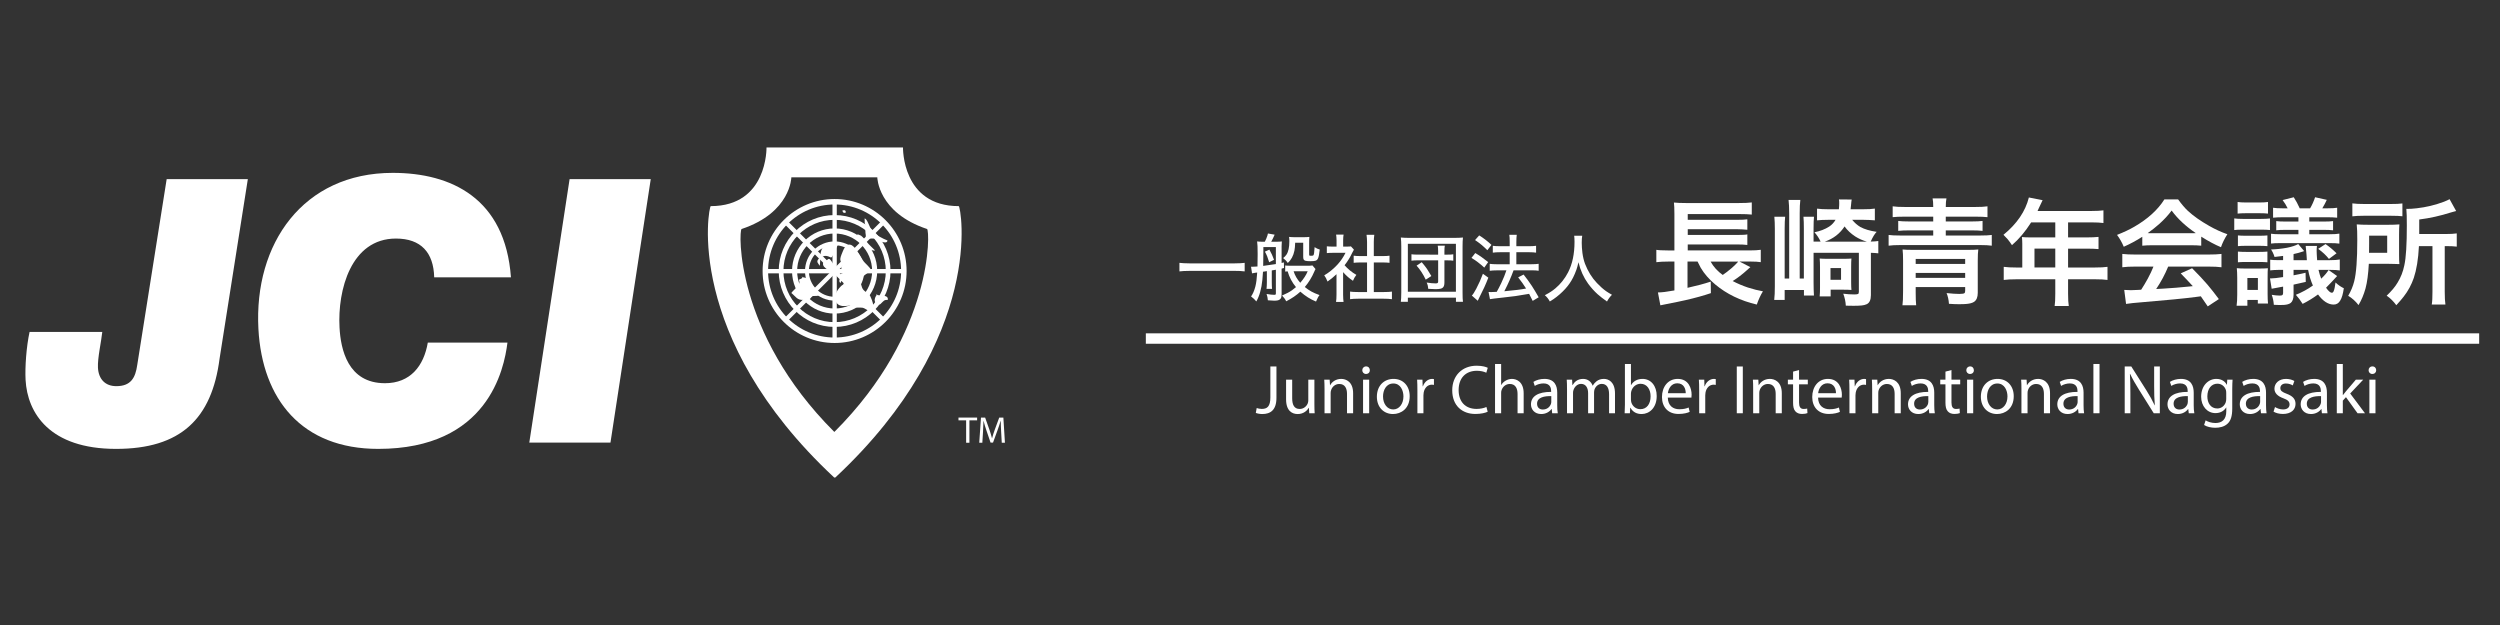<?xml version="1.0" encoding="utf-8"?>
<!-- Generator: Adobe Illustrator 16.0.0, SVG Export Plug-In . SVG Version: 6.00 Build 0)  -->
<!DOCTYPE svg PUBLIC "-//W3C//DTD SVG 1.1//EN" "http://www.w3.org/Graphics/SVG/1.1/DTD/svg11.dtd">
<svg version="1.1" id="レイヤー_1" xmlns="http://www.w3.org/2000/svg" xmlns:xlink="http://www.w3.org/1999/xlink" x="0px"
	 y="0px" width="240px" height="60px" viewBox="0 0 240 60" enable-background="new 0 0 240 60" xml:space="preserve">
<rect x="0" y="0" width="240" height="60" fill="#333333" stroke="none"/>
<g>
	<path fill-rule="evenodd" clip-rule="evenodd" fill="#FFFFFF" d="M80.081,45.841C65.559,32.29,68.042,19.788,68.231,19.788
		c5.475,0,5.354-5.629,5.354-5.629h6.496h0.111h6.496c0,0-0.124,5.629,5.354,5.629c0.188,0,2.672,12.502-11.85,26.053H80.081z
		 M80.081,41.452c-9.553-9.543-9.172-19.371-8.887-19.468c4.734-1.577,4.776-4.963,4.776-4.963h4.11h0.032h4.109
		c0,0,0.043,3.386,4.777,4.963c0.285,0.097,0.667,9.925-8.886,19.468H80.081z"/>
	<path fill-rule="evenodd" clip-rule="evenodd" fill="#FFFFFF" d="M82.963,26.017c0,1.567-1.271,2.84-2.842,2.84
		c-1.564,0-2.84-1.272-2.84-2.84s1.275-2.84,2.84-2.84C81.693,23.177,82.963,24.449,82.963,26.017z M80.122,23.543
		c-1.363,0-2.47,1.107-2.47,2.473s1.106,2.475,2.47,2.475c1.369,0,2.475-1.108,2.475-2.475S81.491,23.543,80.122,23.543z"/>
	<path fill-rule="evenodd" clip-rule="evenodd" fill="#FFFFFF" d="M84.212,26.017c0,2.258-1.832,4.087-4.091,4.087
		c-2.256,0-4.086-1.829-4.086-4.087c0-2.26,1.83-4.089,4.086-4.089C82.38,21.928,84.212,23.757,84.212,26.017z M80.122,22.417
		c-1.985,0-3.597,1.612-3.597,3.6c0,1.984,1.611,3.599,3.597,3.599c1.991,0,3.602-1.614,3.602-3.599
		C83.723,24.028,82.112,22.417,80.122,22.417z"/>
	<path fill-rule="evenodd" clip-rule="evenodd" fill="#FFFFFF" d="M85.49,26.017c0,2.963-2.402,5.368-5.368,5.368
		c-2.961,0-5.365-2.405-5.365-5.368c0-2.965,2.404-5.37,5.365-5.37C83.087,20.646,85.49,23.051,85.49,26.017z M80.122,21.103
		c-2.712,0-4.913,2.201-4.913,4.914s2.201,4.91,4.913,4.91c2.715,0,4.915-2.197,4.915-4.91S82.836,21.103,80.122,21.103z"/>
	<path fill-rule="evenodd" clip-rule="evenodd" fill="#FFFFFF" d="M87.034,26.017c0,3.814-3.095,6.91-6.913,6.91
		c-3.811,0-6.911-3.096-6.911-6.91c0-3.817,3.101-6.911,6.911-6.911C83.939,19.105,87.034,22.2,87.034,26.017z M80.122,19.63
		c-3.524,0-6.386,2.86-6.386,6.387c0,3.526,2.861,6.385,6.386,6.385c3.527,0,6.385-2.858,6.385-6.385
		C86.507,22.49,83.649,19.63,80.122,19.63z"/>
	<rect x="73.462" y="25.826" fill-rule="evenodd" clip-rule="evenodd" fill="#FFFFFF" width="13.324" height="0.416"/>
	<rect x="79.917" y="19.372" fill-rule="evenodd" clip-rule="evenodd" fill="#FFFFFF" width="0.414" height="13.326"/>
	
		<rect x="73.462" y="25.829" transform="matrix(0.707 -0.707 0.707 0.707 5.05 64.269)" fill-rule="evenodd" clip-rule="evenodd" fill="#FFFFFF" width="13.326" height="0.414"/>
	
		<rect x="73.462" y="25.827" transform="matrix(-0.707 -0.707 0.707 -0.707 118.382 101.097)" fill-rule="evenodd" clip-rule="evenodd" fill="#FFFFFF" width="13.326" height="0.416"/>
	<path fill="#FFFFFF" d="M21.082,34.411c-0.75,5.811-3.743,8.682-9.944,8.682c-6.373,0-8.508-3.436-8.683-6.625
		c-0.064-1.204,0.073-3.19,0.385-4.605h6.979c-0.093,0.922-0.464,2.514-0.416,3.438c0.059,1.097,0.698,1.77,1.761,1.77
		c1.384,0,1.838-0.779,2.014-2.055L16,17.197h7.792L21.082,34.411z"/>
	<path fill="#FFFFFF" d="M48.716,32.889c-0.32,2.587-1.889,10.204-12.408,10.204c-7.333,0-11.132-4.747-11.5-11.514
		c-0.442-8.183,4.286-14.984,12.892-14.984c5.633,0,10.798,2.446,11.351,10.026h-7.368c-0.059-2.374-1.264-3.72-3.672-3.72
		c-4.324,0-5.612,4.959-5.416,8.537c0.112,2.089,0.786,5.35,4.364,5.35c2.441,0,3.733-1.666,4.11-3.899H48.716z"/>
	<path fill="#FFFFFF" d="M54.681,17.197h7.791l-3.867,25.292h-7.793L54.681,17.197z"/>
	<path fill-rule="evenodd" clip-rule="evenodd" fill="#FFFFFF" d="M83.237,21.928c-0.075-0.158-0.186-0.337-0.215-0.501
		c-0.033-0.145,0.015-0.299-0.031-0.436c0.241-0.095,0.544,1.005,0.745,1.208c0.37,0.381,0.966,0.688,1.461,0.887
		c-0.007,0.323-0.54,0.153-0.707,0.051c-0.307-0.192-0.385-0.242-0.786-0.241c-0.128,0-0.345,0.042-0.461-0.023
		c-0.193-0.111-0.099-0.151-0.132-0.321c-0.06-0.288-0.006-0.557-0.089-0.842"/>
	<path fill-rule="evenodd" clip-rule="evenodd" fill="#FFFFFF" d="M80.929,20.273c-0.055,0.131,0.101,0.188,0.246,0.153
		c0.08-0.251-0.163-0.31-0.338-0.175c0.018,0.01,0.045,0.032,0.061,0.053"/>
	<path fill-rule="evenodd" clip-rule="evenodd" fill="#FFFFFF" d="M82.736,22.645c-0.195-0.022-0.535-0.342-0.446,0.063
		c0.046,0.192,0.38,0.354,0.509,0.47c0.341,0.295,0.651,0.953,1.211,0.868c-0.275-0.284-0.565-0.521-0.806-0.83
		c-0.166-0.217-0.341-0.439-0.561-0.601"/>
	<path fill-rule="evenodd" clip-rule="evenodd" fill="#FFFFFF" d="M81.086,27.292c-0.224-0.027-0.526,0.363-0.648,0.53
		c-0.159,0.218-0.311,0.614-0.267,0.873c0.155,0.927,1.113,0.693,1.748,0.565c0.189,0.396,0.501,0.232,0.841,0.275
		c0.314,0.043,0.567,0.35,0.858,0.369c0.521,0.033,0.089-1.176-0.069-1.467c-0.157-0.294-0.501-0.398-0.688-0.646
		c-0.183-0.244-0.19-0.629-0.341-0.913c-0.294-0.536-1.109-0.075-1.443,0.249c-0.07,0.066-0.12,0.109-0.147,0.197"/>
	<path fill-rule="evenodd" clip-rule="evenodd" fill="#FFFFFF" d="M84.236,28.228c-0.259,0.267-0.449,0.8,0.017,0.968
		c0.264,0.097,0.253-0.012,0.483-0.218c0.196-0.176,0.2-0.185,0.493-0.191c0.084-0.58-0.842-0.305-1.12-0.527"/>
	<path fill-rule="evenodd" clip-rule="evenodd" fill="#FFFFFF" d="M82.426,26.919c0.386-0.326,0.762-0.734,1.24-0.906
		c-0.183-0.452-0.567-0.629-0.836-1.036c-0.279-0.429-0.506-0.917-0.863-1.279c-0.464-0.462-0.851-0.114-1.048,0.405
		c-0.081,0.22-0.205,0.455-0.241,0.693c-0.041,0.295,0.086,0.386,0.237,0.65c-0.306,0.151-0.062,0.535-0.02,0.782
		c-0.271,0.014-0.176,0.27-0.19,0.467c-0.142,0.085-0.202,0.399-0.001,0.471c0.062-0.339,0.172-0.181,0.312-0.122
		c0,0,0.061,0.105,0.099,0.124c0.063,0.037,0.267-0.001,0.346-0.001"/>
	<path fill-rule="evenodd" clip-rule="evenodd" fill="#FFFFFF" d="M76.934,26.575c0.183,0.063,0.544,0.09,0.691,0.215
		c0.155,0.134,0.255,0.52,0.408,0.695c0.251,0.294,0.661,0.399,0.586,0.862c-0.263,0.137-0.52-0.003-0.753,0.123
		c-0.055,0.03-0.029,0.13-0.09,0.173c-0.17,0.117-0.428,0.128-0.624,0.143c-0.628,0.057-0.74-0.305-1.184-0.658
		c0.225-0.355,0.99-0.766,0.723-1.262c0.139-0.121,0.323-0.074,0.336-0.291"/>
	<path fill-rule="evenodd" clip-rule="evenodd" fill="#FFFFFF" d="M78.705,25.519c0.075-0.542-0.042-1.214,0.247-1.708
		c0.216-0.37,1.227-0.693,1.63-0.482c-0.096-0.05-0.52,0.982-0.562,1.068c-0.262,0.533-0.218,0.257-0.649,0.179
		c-0.256-0.046-0.625,0.078-0.793,0.281C78.335,25.148,78.533,25.264,78.705,25.519z"/>
	<path fill-rule="evenodd" clip-rule="evenodd" fill="#FFFFFF" d="M79.151,25.015c-0.528,0.607,0.544,0.992,0.939,1.193
		c0.243-0.423-0.047-0.79-0.263-1.124c-0.315-0.489-0.352-0.065-0.703,0.061c0.002,0.038-0.011,0.042-0.036,0.057"/>
	<g>
		<path fill="#FFFFFF" d="M92.749,40.353h-0.735v-0.266h1.789v0.266h-0.739v2.151h-0.315V40.353z"/>
		<path fill="#FFFFFF" d="M96.109,41.442c-0.018-0.337-0.039-0.742-0.036-1.043h-0.011c-0.083,0.283-0.183,0.584-0.305,0.918
			l-0.427,1.173h-0.237l-0.391-1.151c-0.115-0.341-0.212-0.652-0.28-0.939h-0.007c-0.007,0.301-0.025,0.706-0.046,1.068
			l-0.065,1.036h-0.297l0.168-2.417h0.398l0.413,1.169c0.1,0.298,0.183,0.563,0.244,0.814h0.011
			c0.061-0.244,0.147-0.509,0.255-0.814l0.43-1.169h0.398l0.15,2.417H96.17L96.109,41.442z"/>
	</g>
	<g>
		<g>
			<path fill="#FFFFFF" d="M121.956,35.183h0.583v3.005c0,1.192-0.586,1.56-1.362,1.56c-0.214,0-0.473-0.047-0.62-0.107l0.086-0.471
				c0.12,0.045,0.294,0.086,0.489,0.086c0.519,0,0.823-0.234,0.823-1.113V35.183z"/>
			<path fill="#FFFFFF" d="M126.182,38.794c0,0.334,0.008,0.627,0.026,0.879h-0.519l-0.034-0.525h-0.011
				c-0.154,0.26-0.493,0.6-1.068,0.6c-0.509,0-1.112-0.279-1.112-1.413v-1.886h0.586v1.787c0,0.611,0.188,1.025,0.717,1.025
				c0.396,0,0.67-0.273,0.775-0.533c0.035-0.086,0.054-0.193,0.054-0.299v-1.98h0.586V38.794z"/>
			<path fill="#FFFFFF" d="M127.154,37.321c0-0.334-0.008-0.605-0.026-0.873h0.519l0.034,0.533h0.016
				c0.157-0.307,0.529-0.607,1.063-0.607c0.448,0,1.139,0.268,1.139,1.374v1.925h-0.586v-1.859c0-0.52-0.191-0.953-0.744-0.953
				c-0.388,0-0.689,0.273-0.785,0.602c-0.028,0.072-0.043,0.172-0.043,0.273v1.938h-0.586V37.321z"/>
			<path fill="#FFFFFF" d="M131.505,35.542c0.007,0.199-0.141,0.359-0.374,0.359c-0.206,0-0.353-0.16-0.353-0.359
				c0-0.207,0.154-0.367,0.368-0.367C131.364,35.175,131.505,35.335,131.505,35.542z M130.854,39.673v-3.225h0.586v3.225H130.854z"
				/>
			<path fill="#FFFFFF" d="M135.331,38.034c0,1.193-0.828,1.713-1.605,1.713c-0.873,0-1.546-0.639-1.546-1.658
				c0-1.082,0.706-1.715,1.599-1.715C134.703,36.374,135.331,37.048,135.331,38.034z M132.771,38.067c0,0.707,0.408,1.24,0.981,1.24
				c0.56,0,0.978-0.527,0.978-1.252c0-0.548-0.271-1.24-0.965-1.24C133.071,36.815,132.771,37.454,132.771,38.067z"/>
			<path fill="#FFFFFF" d="M136.07,37.454c0-0.38-0.008-0.707-0.026-1.006h0.512l0.021,0.633h0.026
				c0.148-0.432,0.501-0.707,0.893-0.707c0.067,0,0.112,0.008,0.164,0.021v0.554c-0.06-0.014-0.119-0.021-0.198-0.021
				c-0.414,0-0.707,0.313-0.786,0.753c-0.014,0.08-0.026,0.174-0.026,0.273v1.719h-0.579V37.454z"/>
			<path fill="#FFFFFF" d="M142.818,39.526c-0.21,0.107-0.64,0.214-1.184,0.214c-1.269,0-2.22-0.8-2.22-2.272
				c0-1.406,0.951-2.359,2.345-2.359c0.56,0,0.912,0.12,1.066,0.199l-0.139,0.473c-0.224-0.105-0.534-0.186-0.906-0.186
				c-1.053,0-1.752,0.674-1.752,1.854c0,1.1,0.631,1.807,1.726,1.807c0.353,0,0.709-0.074,0.942-0.188L142.818,39.526z"/>
			<path fill="#FFFFFF" d="M143.523,34.942h0.586v2.012h0.017c0.093-0.166,0.24-0.313,0.42-0.413
				c0.173-0.099,0.378-0.167,0.599-0.167c0.433,0,1.127,0.268,1.127,1.381v1.918h-0.586v-1.852c0-0.52-0.195-0.961-0.747-0.961
				c-0.38,0-0.682,0.268-0.786,0.588c-0.034,0.08-0.043,0.168-0.043,0.279v1.945h-0.586V34.942z"/>
			<path fill="#FFFFFF" d="M149.009,39.673l-0.045-0.406h-0.022c-0.177,0.254-0.527,0.48-0.986,0.48
				c-0.653,0-0.983-0.459-0.983-0.928c0-0.778,0.691-1.203,1.937-1.198v-0.067c0-0.266-0.072-0.746-0.73-0.746
				c-0.3,0-0.617,0.094-0.842,0.24l-0.131-0.387c0.266-0.173,0.649-0.287,1.059-0.287c0.986,0,1.228,0.674,1.228,1.32v1.207
				c0,0.279,0.011,0.553,0.052,0.771H149.009z M148.923,38.028c-0.64-0.014-1.365,0.1-1.365,0.727c0,0.379,0.251,0.559,0.553,0.559
				c0.42,0,0.684-0.266,0.778-0.539c0.02-0.061,0.034-0.127,0.034-0.187V38.028z"/>
			<path fill="#FFFFFF" d="M150.432,37.321c0-0.334-0.003-0.605-0.025-0.873h0.516l0.026,0.52h0.019
				c0.181-0.307,0.48-0.594,1.016-0.594c0.439,0,0.77,0.268,0.91,0.648h0.014c0.103-0.182,0.227-0.32,0.362-0.422
				c0.191-0.146,0.406-0.227,0.711-0.227c0.429,0,1.059,0.281,1.059,1.4v1.898h-0.569v-1.826c0-0.619-0.229-0.992-0.7-0.992
				c-0.335,0-0.594,0.246-0.696,0.533c-0.026,0.08-0.045,0.186-0.045,0.293v1.992h-0.571v-1.932c0-0.514-0.229-0.887-0.677-0.887
				c-0.365,0-0.632,0.293-0.726,0.588c-0.035,0.086-0.045,0.186-0.045,0.285v1.945h-0.577V37.321z"/>
			<path fill="#FFFFFF" d="M155.966,39.673c0.011-0.219,0.026-0.545,0.026-0.834v-3.896h0.579v2.025h0.013
				c0.208-0.359,0.582-0.594,1.101-0.594c0.801,0,1.364,0.666,1.359,1.646c0,1.154-0.728,1.727-1.446,1.727
				c-0.466,0-0.839-0.18-1.079-0.605h-0.02l-0.029,0.531H155.966z M156.571,38.382c0,0.072,0.013,0.146,0.026,0.211
				c0.112,0.408,0.454,0.688,0.88,0.688c0.613,0,0.98-0.5,0.98-1.239c0-0.646-0.334-1.2-0.962-1.2c-0.397,0-0.771,0.273-0.892,0.721
				c-0.015,0.066-0.033,0.146-0.033,0.239V38.382z"/>
			<path fill="#FFFFFF" d="M160.108,38.169c0.016,0.791,0.519,1.119,1.105,1.119c0.422,0,0.676-0.074,0.896-0.168l0.1,0.42
				c-0.205,0.094-0.559,0.2-1.073,0.2c-0.993,0-1.587-0.653-1.587-1.626c0-0.975,0.575-1.74,1.515-1.74
				c1.053,0,1.331,0.928,1.331,1.52c0,0.121-0.011,0.215-0.019,0.275H160.108z M161.83,37.748c0.004-0.374-0.154-0.952-0.815-0.952
				c-0.59,0-0.854,0.545-0.898,0.952H161.83z"/>
			<path fill="#FFFFFF" d="M163.12,37.454c0-0.38-0.005-0.707-0.028-1.006h0.517l0.019,0.633h0.026
				c0.146-0.432,0.5-0.707,0.895-0.707c0.063,0,0.113,0.008,0.165,0.021v0.554c-0.061-0.014-0.119-0.021-0.198-0.021
				c-0.414,0-0.707,0.313-0.787,0.753c-0.014,0.08-0.025,0.174-0.025,0.273v1.719h-0.582V37.454z"/>
			<path fill="#FFFFFF" d="M167.31,35.183v4.49h-0.579v-4.49H167.31z"/>
			<path fill="#FFFFFF" d="M168.303,37.321c0-0.334-0.004-0.605-0.026-0.873h0.522l0.031,0.533h0.013
				c0.162-0.307,0.535-0.607,1.069-0.607c0.442,0,1.14,0.268,1.14,1.374v1.925h-0.587v-1.859c0-0.52-0.195-0.953-0.749-0.953
				c-0.385,0-0.684,0.273-0.786,0.602c-0.026,0.072-0.041,0.172-0.041,0.273v1.938h-0.586V37.321z"/>
			<path fill="#FFFFFF" d="M172.709,35.521v0.927h0.841v0.445h-0.841v1.74c0,0.4,0.111,0.627,0.438,0.627
				c0.154,0,0.268-0.02,0.343-0.039l0.026,0.438c-0.116,0.047-0.294,0.081-0.523,0.081c-0.271,0-0.492-0.087-0.631-0.247
				c-0.166-0.172-0.226-0.459-0.226-0.84v-1.76h-0.5v-0.445h0.5v-0.773L172.709,35.521z"/>
			<path fill="#FFFFFF" d="M174.535,38.169c0.011,0.791,0.519,1.119,1.104,1.119c0.422,0,0.674-0.074,0.896-0.168l0.097,0.42
				c-0.207,0.094-0.562,0.2-1.071,0.2c-0.992,0-1.587-0.653-1.587-1.626c0-0.975,0.571-1.74,1.511-1.74
				c1.054,0,1.336,0.928,1.336,1.52c0,0.121-0.015,0.215-0.022,0.275H174.535z M176.252,37.748c0.009-0.374-0.154-0.952-0.812-0.952
				c-0.594,0-0.854,0.545-0.898,0.952H176.252z"/>
			<path fill="#FFFFFF" d="M177.546,37.454c0-0.38-0.009-0.707-0.027-1.006h0.511l0.025,0.633h0.024
				c0.147-0.432,0.501-0.707,0.892-0.707c0.066,0,0.113,0.008,0.169,0.021v0.554c-0.06-0.014-0.12-0.021-0.199-0.021
				c-0.413,0-0.706,0.313-0.79,0.753c-0.011,0.08-0.026,0.174-0.026,0.273v1.719h-0.578V37.454z"/>
			<path fill="#FFFFFF" d="M179.726,37.321c0-0.334-0.008-0.605-0.025-0.873h0.519l0.032,0.533h0.011
				c0.163-0.307,0.535-0.607,1.069-0.607c0.446,0,1.141,0.268,1.141,1.374v1.925h-0.588v-1.859c0-0.52-0.19-0.953-0.749-0.953
				c-0.383,0-0.684,0.273-0.786,0.602c-0.026,0.072-0.036,0.172-0.036,0.273v1.938h-0.587V37.321z"/>
			<path fill="#FFFFFF" d="M185.21,39.673l-0.049-0.406h-0.019c-0.18,0.254-0.525,0.48-0.987,0.48c-0.652,0-0.986-0.459-0.986-0.928
				c0-0.778,0.693-1.203,1.939-1.198v-0.067c0-0.266-0.074-0.746-0.733-0.746c-0.301,0-0.612,0.094-0.839,0.24l-0.135-0.387
				c0.267-0.173,0.654-0.287,1.061-0.287c0.984,0,1.226,0.674,1.226,1.32v1.207c0,0.279,0.016,0.553,0.054,0.771H185.21z
				 M185.119,38.028c-0.64-0.014-1.364,0.1-1.364,0.727c0,0.379,0.252,0.559,0.553,0.559c0.422,0,0.689-0.266,0.782-0.539
				c0.019-0.061,0.029-0.127,0.029-0.187V38.028z"/>
			<path fill="#FFFFFF" d="M187.341,35.521v0.927h0.839v0.445h-0.839v1.74c0,0.4,0.114,0.627,0.44,0.627
				c0.15,0,0.266-0.02,0.338-0.039l0.026,0.438c-0.112,0.047-0.293,0.081-0.52,0.081c-0.274,0-0.491-0.087-0.633-0.247
				c-0.168-0.172-0.228-0.459-0.228-0.84v-1.76h-0.5v-0.445h0.5v-0.773L187.341,35.521z"/>
			<path fill="#FFFFFF" d="M189.491,35.542c0.008,0.199-0.14,0.359-0.372,0.359c-0.206,0-0.354-0.16-0.354-0.359
				c0-0.207,0.155-0.367,0.369-0.367C189.352,35.175,189.491,35.335,189.491,35.542z M188.84,39.673v-3.225h0.588v3.225H188.84z"/>
			<path fill="#FFFFFF" d="M193.319,38.034c0,1.193-0.828,1.713-1.606,1.713c-0.876,0-1.55-0.639-1.55-1.658
				c0-1.082,0.707-1.715,1.604-1.715C192.69,36.374,193.319,37.048,193.319,38.034z M190.758,38.067c0,0.707,0.406,1.24,0.98,1.24
				c0.562,0,0.979-0.527,0.979-1.252c0-0.548-0.274-1.24-0.967-1.24C191.059,36.815,190.758,37.454,190.758,38.067z"/>
			<path fill="#FFFFFF" d="M194.058,37.321c0-0.334-0.006-0.605-0.03-0.873h0.523l0.033,0.533h0.011
				c0.163-0.307,0.535-0.607,1.069-0.607c0.444,0,1.139,0.268,1.139,1.374v1.925h-0.586v-1.859c0-0.52-0.196-0.953-0.749-0.953
				c-0.388,0-0.684,0.273-0.785,0.602c-0.026,0.072-0.039,0.172-0.039,0.273v1.938h-0.586V37.321z"/>
			<path fill="#FFFFFF" d="M199.539,39.673l-0.045-0.406h-0.021c-0.179,0.254-0.527,0.48-0.987,0.48
				c-0.653,0-0.985-0.459-0.985-0.928c0-0.778,0.692-1.203,1.941-1.198v-0.067c0-0.266-0.076-0.746-0.734-0.746
				c-0.301,0-0.612,0.094-0.842,0.24l-0.131-0.387c0.266-0.173,0.653-0.287,1.06-0.287c0.985,0,1.227,0.674,1.227,1.32v1.207
				c0,0.279,0.013,0.553,0.051,0.771H199.539z M199.452,38.028c-0.639-0.014-1.364,0.1-1.364,0.727c0,0.379,0.251,0.559,0.553,0.559
				c0.421,0,0.688-0.266,0.777-0.539c0.024-0.061,0.034-0.127,0.034-0.187V38.028z"/>
			<path fill="#FFFFFF" d="M200.967,34.942h0.586v4.73h-0.586V34.942z"/>
			<path fill="#FFFFFF" d="M203.972,39.673v-4.49h0.633l1.437,2.271c0.335,0.527,0.595,1,0.808,1.46l0.013-0.007
				c-0.052-0.6-0.065-1.146-0.065-1.848v-1.877h0.546v4.49h-0.585l-1.427-2.277c-0.313-0.502-0.611-1.014-0.84-1.5l-0.02,0.006
				c0.032,0.566,0.045,1.105,0.045,1.854v1.918H203.972z"/>
			<path fill="#FFFFFF" d="M210.122,39.673l-0.051-0.406h-0.016c-0.18,0.254-0.525,0.48-0.987,0.48
				c-0.651,0-0.989-0.459-0.989-0.928c0-0.778,0.699-1.203,1.94-1.198v-0.067c0-0.266-0.067-0.746-0.729-0.746
				c-0.302,0-0.617,0.094-0.844,0.24l-0.134-0.387c0.271-0.173,0.653-0.287,1.061-0.287c0.983,0,1.224,0.674,1.224,1.32v1.207
				c0,0.279,0.016,0.553,0.059,0.771H210.122z M210.033,38.028c-0.639-0.014-1.367,0.1-1.367,0.727c0,0.379,0.254,0.559,0.557,0.559
				c0.421,0,0.682-0.266,0.78-0.539c0.017-0.061,0.03-0.127,0.03-0.187V38.028z"/>
			<path fill="#FFFFFF" d="M214.327,36.448c-0.016,0.234-0.031,0.494-0.031,0.887v1.871c0,0.74-0.142,1.195-0.459,1.475
				c-0.314,0.293-0.767,0.385-1.173,0.385c-0.383,0-0.812-0.092-1.071-0.266l0.147-0.447c0.21,0.135,0.549,0.256,0.947,0.256
				c0.6,0,1.037-0.314,1.037-1.127V39.12h-0.015c-0.181,0.301-0.526,0.539-1.022,0.539c-0.804,0-1.377-0.68-1.377-1.57
				c0-1.094,0.715-1.715,1.453-1.715c0.563,0,0.872,0.295,1.006,0.561h0.016l0.031-0.486H214.327z M213.717,37.722
				c0-0.101-0.007-0.188-0.028-0.268c-0.106-0.34-0.399-0.62-0.819-0.62c-0.565,0-0.964,0.474-0.964,1.222
				c0,0.631,0.323,1.158,0.956,1.158c0.361,0,0.683-0.227,0.811-0.6c0.031-0.1,0.045-0.213,0.045-0.314V37.722z"/>
			<path fill="#FFFFFF" d="M217.055,39.673l-0.045-0.406h-0.023c-0.18,0.254-0.526,0.48-0.984,0.48
				c-0.653,0-0.984-0.459-0.984-0.928c0-0.778,0.691-1.203,1.941-1.198v-0.067c0-0.266-0.077-0.746-0.738-0.746
				c-0.293,0-0.609,0.094-0.834,0.24l-0.137-0.387c0.264-0.173,0.654-0.287,1.061-0.287c0.985,0,1.227,0.674,1.227,1.32v1.207
				c0,0.279,0.014,0.553,0.051,0.771H217.055z M216.974,38.028c-0.64-0.014-1.37,0.1-1.37,0.727c0,0.379,0.257,0.559,0.559,0.559
				c0.41,0,0.684-0.266,0.773-0.539c0.023-0.061,0.038-0.127,0.038-0.187V38.028z"/>
			<path fill="#FFFFFF" d="M218.4,39.075c0.172,0.113,0.48,0.232,0.773,0.232c0.43,0,0.625-0.213,0.625-0.48
				c0-0.279-0.166-0.434-0.594-0.592c-0.582-0.207-0.858-0.527-0.858-0.914c0-0.521,0.421-0.947,1.113-0.947
				c0.331,0,0.618,0.094,0.799,0.201l-0.151,0.426c-0.129-0.08-0.361-0.186-0.662-0.186c-0.346,0-0.533,0.199-0.533,0.439
				c0,0.266,0.188,0.387,0.607,0.546c0.564,0.214,0.852,0.493,0.852,0.974c0,0.566-0.443,0.966-1.212,0.966
				c-0.354,0-0.677-0.087-0.9-0.22L218.4,39.075z"/>
			<path fill="#FFFFFF" d="M222.902,39.673l-0.045-0.406h-0.016c-0.18,0.254-0.531,0.48-0.99,0.48c-0.65,0-0.986-0.459-0.986-0.928
				c0-0.778,0.692-1.203,1.94-1.198v-0.067c0-0.266-0.075-0.746-0.729-0.746c-0.3,0-0.616,0.094-0.842,0.24l-0.137-0.387
				c0.273-0.173,0.655-0.287,1.062-0.287c0.985,0,1.226,0.674,1.226,1.32v1.207c0,0.279,0.017,0.553,0.053,0.771H222.902z
				 M222.82,38.028c-0.639-0.014-1.367,0.1-1.367,0.727c0,0.379,0.256,0.559,0.557,0.559c0.418,0,0.684-0.266,0.773-0.539
				c0.022-0.061,0.037-0.127,0.037-0.187V38.028z"/>
			<path fill="#FFFFFF" d="M224.91,37.927h0.016c0.08-0.113,0.197-0.252,0.286-0.365l0.948-1.113h0.707l-1.249,1.326l1.421,1.898
				h-0.715l-1.112-1.545l-0.302,0.334v1.211h-0.578v-4.73h0.578V37.927z"/>
			<path fill="#FFFFFF" d="M228.115,35.542c0,0.199-0.145,0.359-0.378,0.359c-0.208,0-0.353-0.16-0.353-0.359
				c0-0.207,0.148-0.367,0.369-0.367C227.971,35.175,228.115,35.335,228.115,35.542z M227.46,39.673v-3.225h0.586v3.225H227.46z"/>
		</g>
		<g>
			<path fill="#FFFFFF" d="M119.489,26.054c-0.279-0.035-0.613-0.054-1.012-0.051h-4.231c-0.461,0.004-0.804,0.021-1.02,0.051
				v-0.821c0.212,0.03,0.555,0.047,1.02,0.052h4.231c0.494-0.005,0.833-0.022,1.012-0.052V26.054z"/>
			<path fill="#FFFFFF" d="M121.62,26.029l-0.372,0.059c-0.031,0.577-0.082,1.044-0.146,1.397c-0.08,0.408-0.17,0.746-0.284,1.014
				c-0.052,0.133-0.121,0.279-0.21,0.439c-0.088-0.107-0.168-0.191-0.233-0.25c-0.055-0.051-0.146-0.127-0.272-0.228
				c0.161-0.224,0.3-0.536,0.408-0.938c0.087-0.335,0.147-0.79,0.179-1.36c-0.054,0.007-0.118,0.016-0.191,0.025
				c-0.153,0.023-0.256,0.041-0.303,0.055l-0.098-0.639c0.067,0.002,0.114,0.004,0.145,0.004c0.111,0,0.271-0.009,0.474-0.024
				c0.01-0.376,0.016-0.767,0.016-1.175c0-0.621-0.016-1.031-0.05-1.232c0.155,0.021,0.335,0.031,0.548,0.031h0.19
				c0.041-0.084,0.091-0.184,0.14-0.298c0.09-0.219,0.143-0.383,0.16-0.495l0.645,0.114c-0.117,0.269-0.229,0.497-0.33,0.679h0.451
				c0.249,0,0.437-0.01,0.568-0.031c-0.015,0.135-0.023,0.289-0.023,0.463v1.604c0.071-0.016,0.147-0.034,0.222-0.052l0.008,0.536
				c-0.095,0.023-0.169,0.042-0.229,0.059v2.476c0,0.193-0.032,0.33-0.098,0.408c-0.07,0.09-0.173,0.148-0.3,0.171
				c-0.079,0.017-0.184,0.024-0.322,0.024c-0.128,0-0.327-0.012-0.599-0.037c-0.011-0.125-0.022-0.229-0.043-0.314
				c-0.011-0.064-0.038-0.164-0.082-0.294c0.32,0.056,0.569,0.083,0.743,0.083c0.064,0,0.107-0.012,0.124-0.031
				c0.021-0.017,0.027-0.061,0.027-0.131v-2.246c-0.149,0.027-0.284,0.05-0.393,0.065v1.12c0,0.297,0.011,0.516,0.026,0.652h-0.532
				c0.021-0.16,0.035-0.379,0.035-0.652V26.029z M122.483,25.35v-1.63h-1.2v0.474c0,0.283-0.002,0.633-0.014,1.047l-0.004,0.285
				C121.6,25.486,122.005,25.428,122.483,25.35z M121.429,24.158l0.433-0.194c0.182,0.315,0.329,0.642,0.444,0.978l-0.467,0.233
				c-0.053-0.18-0.114-0.367-0.188-0.56C121.583,24.45,121.513,24.297,121.429,24.158z M125.262,27.554
				c0.198,0.164,0.406,0.307,0.618,0.426c0.207,0.115,0.469,0.232,0.796,0.348c-0.104,0.119-0.215,0.326-0.337,0.622
				c-0.531-0.214-1.033-0.53-1.506-0.95c-0.369,0.342-0.825,0.652-1.357,0.926c-0.054-0.107-0.107-0.201-0.167-0.281
				c-0.041-0.059-0.122-0.15-0.233-0.275c0.396-0.168,0.712-0.334,0.953-0.504c0.13-0.098,0.26-0.197,0.385-0.303
				c-0.371-0.443-0.639-0.949-0.802-1.514c-0.072,0.004-0.149,0.012-0.233,0.023v-0.587c0.084,0.016,0.261,0.025,0.529,0.027h1.579
				c0.253,0.003,0.425-0.009,0.507-0.031l0.297,0.351c-0.017,0.022-0.031,0.052-0.053,0.092c-0.027,0.054-0.049,0.105-0.065,0.148
				C125.934,26.632,125.628,27.126,125.262,27.554z M124.336,23.304c-0.007,0.308-0.034,0.56-0.07,0.755
				c-0.104,0.508-0.318,0.902-0.642,1.185c-0.117-0.181-0.265-0.337-0.444-0.47c0.137-0.104,0.241-0.211,0.315-0.324
				c0.192-0.283,0.283-0.715,0.283-1.295c0-0.164-0.008-0.302-0.03-0.412c0.185,0.02,0.375,0.029,0.579,0.029h0.767
				c0.244,0,0.445-0.009,0.607-0.029c-0.019,0.151-0.023,0.358-0.023,0.621v1.065c0,0.061,0.009,0.095,0.03,0.106
				c0.029,0.013,0.081,0.018,0.156,0.018c0.074,0,0.126-0.004,0.156-0.011c0.029-0.007,0.052-0.02,0.069-0.042
				c0.029-0.033,0.054-0.111,0.066-0.232c0.016-0.106,0.028-0.289,0.047-0.542c0.158,0.106,0.321,0.185,0.494,0.232
				c-0.046,0.434-0.103,0.722-0.173,0.865c-0.044,0.092-0.108,0.156-0.19,0.193c-0.094,0.039-0.266,0.059-0.517,0.059
				c-0.24,0-0.409-0.016-0.51-0.046c-0.081-0.025-0.137-0.072-0.167-0.144c-0.022-0.051-0.031-0.133-0.031-0.244v-1.338H124.336z
				 M124.825,27.146c0.33-0.379,0.568-0.748,0.712-1.102h-1.35C124.317,26.452,124.53,26.817,124.825,27.146z"/>
			<path fill="#FFFFFF" d="M128.938,26.126v2.156c0.003,0.316,0.019,0.553,0.043,0.707h-0.721c0.027-0.17,0.044-0.408,0.044-0.717
				v-1.947c-0.261,0.25-0.549,0.484-0.86,0.703c-0.034-0.096-0.087-0.211-0.157-0.342c-0.055-0.096-0.107-0.18-0.161-0.252
				c0.446-0.26,0.864-0.597,1.252-1.013c0.325-0.354,0.589-0.738,0.79-1.15h-1.21c-0.227,0-0.42,0.009-0.583,0.027v-0.652
				c0.154,0.018,0.341,0.028,0.552,0.028h0.382V23.06c-0.003-0.229-0.02-0.409-0.043-0.539h0.72
				c-0.027,0.134-0.043,0.317-0.043,0.548v0.605h0.338c0.203,0,0.336-0.008,0.409-0.022l0.288,0.317
				c-0.054,0.083-0.106,0.177-0.156,0.283c-0.204,0.438-0.449,0.84-0.742,1.212c0.313,0.361,0.689,0.67,1.132,0.924
				c-0.136,0.17-0.243,0.361-0.327,0.569C129.547,26.739,129.233,26.463,128.938,26.126z M131.886,25.195v2.841h0.954
				c0.349,0,0.611-0.015,0.785-0.043v0.729c-0.223-0.033-0.484-0.049-0.785-0.047h-2.455c-0.311,0-0.569,0.016-0.778,0.047v-0.729
				c0.185,0.028,0.444,0.043,0.785,0.043h0.845v-2.841h-0.591c-0.274,0-0.505,0.012-0.693,0.034v-0.683
				c0.159,0.025,0.39,0.038,0.693,0.038h0.591v-1.349c-0.002-0.254-0.021-0.486-0.049-0.694h0.746
				c-0.032,0.225-0.048,0.456-0.048,0.694v1.349h0.817c0.302,0,0.534-0.012,0.692-0.038v0.683c-0.19-0.022-0.423-0.034-0.692-0.034
				H131.886z"/>
			<path fill="#FFFFFF" d="M134.48,28.974c0.025-0.18,0.041-0.475,0.043-0.887v-4.435c0-0.34-0.016-0.623-0.043-0.851
				c0.222,0.024,0.497,0.035,0.825,0.035h4.307c0.331,0,0.607-0.011,0.832-0.035c-0.028,0.238-0.038,0.523-0.038,0.851v4.445
				c0,0.426,0.011,0.719,0.039,0.877h-0.674v-0.4h-4.617v0.4H134.48z M135.154,23.407v4.602h4.613v-4.602H135.154z M138.061,24.446
				v-0.332c0-0.239-0.015-0.415-0.04-0.53h0.682c-0.025,0.113-0.039,0.289-0.039,0.53v0.332h0.258
				c0.265,0.002,0.465-0.009,0.594-0.034v0.615c-0.131-0.022-0.333-0.034-0.603-0.034h-0.249v2.135c0,0.232-0.05,0.393-0.152,0.482
				c-0.054,0.05-0.124,0.084-0.213,0.105c-0.112,0.029-0.274,0.045-0.483,0.045c-0.171,0-0.405-0.01-0.704-0.031
				c-0.014-0.133-0.032-0.235-0.046-0.309c-0.02-0.084-0.055-0.184-0.105-0.295c0.346,0.055,0.639,0.082,0.875,0.082
				c0.091,0,0.149-0.016,0.183-0.045c0.027-0.025,0.044-0.072,0.044-0.141v-2.029h-1.91c-0.276,0-0.492,0.011-0.654,0.034v-0.615
				c0.136,0.023,0.351,0.034,0.654,0.034H138.061z M137.41,26.497l-0.54,0.35c-0.251-0.529-0.544-0.977-0.879-1.346l0.495-0.33
				c0.203,0.237,0.366,0.448,0.496,0.632C137.105,25.985,137.248,26.218,137.41,26.497z"/>
			<path fill="#FFFFFF" d="M141.627,24.292c0.391,0.227,0.803,0.516,1.237,0.868l-0.374,0.532c-0.4-0.375-0.81-0.687-1.229-0.933
				L141.627,24.292z M142.88,26.655c-0.223,0.59-0.512,1.227-0.867,1.912c-0.014,0.021-0.062,0.123-0.147,0.307l-0.569-0.5
				c0.107-0.105,0.247-0.324,0.421-0.652c0.251-0.475,0.463-0.955,0.642-1.441L142.88,26.655z M142.001,22.599
				c0.417,0.256,0.812,0.559,1.179,0.91l-0.396,0.512c-0.168-0.171-0.343-0.335-0.526-0.491c-0.225-0.183-0.44-0.345-0.652-0.484
				L142.001,22.599z M144.93,24.213h-0.902c-0.288,0-0.529,0.014-0.719,0.042v-0.659c0.151,0.026,0.396,0.041,0.727,0.041h0.895
				v-0.377c0-0.33-0.011-0.571-0.038-0.722h0.715c-0.027,0.181-0.039,0.422-0.039,0.722v0.377h1.206c0.282,0,0.51-0.015,0.688-0.041
				v0.659c-0.163-0.027-0.393-0.042-0.681-0.042h-1.214v1.154h1.448c0.295,0,0.527-0.014,0.695-0.042v0.668
				c-0.163-0.029-0.392-0.043-0.688-0.043h-1.72c-0.243,0.662-0.522,1.301-0.843,1.92l-0.048,0.09l0.074-0.007
				c0.904-0.081,1.576-0.165,2.016-0.255c-0.212-0.344-0.465-0.699-0.758-1.07l0.521-0.271c0.285,0.361,0.54,0.715,0.769,1.057
				c0.205,0.313,0.431,0.687,0.678,1.125l-0.575,0.346c-0.134-0.275-0.247-0.5-0.342-0.676l-0.156,0.025
				c-0.747,0.141-1.54,0.252-2.378,0.334c-0.661,0.07-1.07,0.122-1.225,0.151l-0.136-0.69c0.085,0.008,0.161,0.01,0.236,0.01
				c0.112,0,0.297-0.008,0.549-0.023c0.145-0.254,0.288-0.531,0.433-0.834c0.214-0.453,0.378-0.863,0.497-1.23h-0.866
				c-0.307,0.002-0.55,0.016-0.736,0.043v-0.668c0.161,0.026,0.41,0.04,0.74,0.042h1.178V24.213z"/>
			<path fill="#FFFFFF" d="M148.303,28.341c0.254-0.135,0.446-0.246,0.581-0.336c0.14-0.09,0.278-0.194,0.423-0.313
				c0.507-0.426,0.917-0.941,1.229-1.546c0.412-0.797,0.618-1.773,0.618-2.93c0-0.231-0.013-0.426-0.031-0.587h0.771
				c-0.03,0.148-0.047,0.376-0.047,0.683c0,0.303,0.023,0.624,0.065,0.966c0.053,0.393,0.137,0.745,0.253,1.055
				c0.279,0.718,0.657,1.33,1.136,1.833c0.297,0.317,0.593,0.579,0.884,0.787c0.13,0.092,0.319,0.208,0.564,0.347
				c-0.19,0.188-0.351,0.402-0.476,0.646c-0.361-0.256-0.663-0.488-0.902-0.701c-0.328-0.295-0.63-0.635-0.914-1.018
				c-0.426-0.588-0.736-1.271-0.926-2.053c-0.067,0.3-0.13,0.543-0.198,0.728c-0.194,0.534-0.414,0.977-0.667,1.329
				c-0.235,0.34-0.545,0.678-0.928,1.018c-0.209,0.182-0.409,0.338-0.599,0.467c-0.09,0.059-0.209,0.135-0.358,0.227
				C148.656,28.702,148.498,28.501,148.303,28.341z"/>
			<path fill="#FFFFFF" d="M166.338,26.981c0.475,0.249,0.962,0.455,1.453,0.619c0.536,0.168,1.018,0.293,1.45,0.367
				c-0.218,0.347-0.414,0.771-0.589,1.27c-1.57-0.369-2.897-1.014-3.99-1.93c-0.602-0.504-1.067-1.041-1.398-1.611
				c-0.086-0.156-0.188-0.352-0.298-0.586h-0.965v2.521c0.866-0.191,1.61-0.391,2.229-0.596l0.015,1.105
				c-0.689,0.234-1.491,0.457-2.402,0.666c-0.425,0.098-1.072,0.232-1.943,0.402c-0.188,0.035-0.357,0.07-0.506,0.102l-0.233-1.236
				c0.347,0,0.874-0.063,1.583-0.193V25.11h-0.597c-0.456,0-0.834,0.02-1.139,0.06v-1.188c0.156,0.037,0.544,0.057,1.158,0.061
				h0.577V20.54c0-0.495-0.017-0.861-0.045-1.096c0.28,0.032,0.685,0.049,1.217,0.049h4.959c0.602,0,1.032-0.02,1.297-0.06v1.166
				c-0.277-0.032-0.708-0.049-1.284-0.049h-4.864v0.553h4.704c0.491,0,0.827-0.017,1.018-0.049v1.004
				c-0.276-0.029-0.615-0.048-1.022-0.055h-4.699v0.554h4.699c0.534,0,0.877-0.019,1.022-0.055v1.015
				c-0.257-0.034-0.593-0.05-1.018-0.05h-4.704v0.575h5.915c0.479,0,0.841-0.021,1.097-0.061v1.188
				c-0.234-0.04-0.569-0.06-0.998-0.06h-1.048l1.048,0.537c-0.05,0.04-0.113,0.097-0.201,0.173l-0.118,0.108
				C167.267,26.335,166.809,26.685,166.338,26.981z M165.382,26.396c0.226-0.148,0.517-0.373,0.872-0.672
				c0.215-0.188,0.396-0.365,0.544-0.531c0.04-0.047,0.064-0.075,0.072-0.082h-2.653C164.493,25.609,164.879,26.038,165.382,26.396z
				"/>
			<path fill="#FFFFFF" d="M179.587,23.191c0.318-0.008,0.563-0.025,0.731-0.055v1.183c-0.192-0.025-0.432-0.042-0.712-0.049v4.061
				c0,0.459-0.137,0.75-0.404,0.873c-0.132,0.063-0.293,0.102-0.475,0.121c-0.197,0.02-0.464,0.031-0.785,0.031
				c-0.124,0-0.373-0.004-0.744-0.012c-0.021-0.4-0.106-0.783-0.246-1.148c0.372,0.047,0.726,0.07,1.076,0.07
				c0.166,0,0.279-0.016,0.342-0.045c0.053-0.027,0.081-0.096,0.081-0.205V24.27h-4.348v2.836c0,0.498,0.015,0.92,0.035,1.262
				h-0.959v-0.531h-1.851v0.955h-1.002c0.04-0.344,0.059-0.783,0.059-1.322v-5.505c0-0.437-0.015-0.823-0.047-1.16h1.037
				c-0.029,0.25-0.047,0.633-0.047,1.15v4.783h0.434v-6.236c0-0.549-0.019-0.985-0.06-1.308h1.13
				c-0.041,0.323-0.06,0.747-0.06,1.275v6.268h0.399v-4.773c0-0.487-0.012-0.873-0.039-1.16h1.011
				c-0.028,0.26-0.041,0.648-0.041,1.16v1.232h0.677c-0.144-0.318-0.339-0.618-0.591-0.9c0.541-0.106,1.013-0.287,1.413-0.543
				c0.256-0.169,0.459-0.387,0.611-0.65h-0.739c-0.379,0-0.727,0.017-1.037,0.049V20.03c0.285,0.04,0.654,0.06,1.104,0.06h0.992
				c0.024-0.224,0.033-0.419,0.033-0.581c0-0.148-0.005-0.269-0.026-0.364l1.223,0.011c-0.012,0.047-0.024,0.123-0.033,0.229
				c-0.012,0.081-0.02,0.192-0.032,0.33c-0.01,0.101-0.021,0.226-0.04,0.375h1.172c0.523,0,0.909-0.022,1.157-0.065v1.127
				c-0.339-0.029-0.707-0.045-1.111-0.049h-1.064c0.231,0.286,0.492,0.516,0.785,0.689c0.389,0.212,0.907,0.368,1.563,0.465
				C179.965,22.454,179.778,22.764,179.587,23.191z M177.738,27.837c-0.214-0.018-0.455-0.026-0.72-0.026h-1.277v0.64h-1.053
				c0.025-0.253,0.034-0.543,0.033-0.867v-1.925c0-0.347-0.01-0.627-0.031-0.84c0.175,0.018,0.446,0.027,0.817,0.027h1.412
				c0.38,0,0.649-0.009,0.818-0.027c-0.017,0.181-0.027,0.462-0.027,0.846v1.398C177.711,27.431,177.722,27.689,177.738,27.837z
				 M179.209,23.197c-0.396-0.116-0.766-0.281-1.1-0.493c-0.433-0.284-0.775-0.604-1.03-0.966c-0.446,0.687-1.075,1.173-1.891,1.459
				H179.209z M175.728,25.733v1.129h1.013v-1.129H175.728z"/>
			<path fill="#FFFFFF" d="M185.59,19.872c0-0.372-0.019-0.646-0.061-0.824h1.33c-0.042,0.188-0.065,0.462-0.065,0.824h2.747
				c0.59,0,1.005-0.022,1.257-0.065v1.041c-0.259-0.032-0.642-0.049-1.144-0.049h-2.86v0.461h2.501c0.438,0,0.779-0.017,1.031-0.049
				v0.954c-0.271-0.032-0.615-0.048-1.031-0.048h-2.501v0.493h3.278c0.511,0,0.891-0.019,1.139-0.054v1.03
				c-0.259-0.041-0.64-0.06-1.139-0.06h-7.618c-0.491,0-0.873,0.02-1.146,0.06v-1.03c0.235,0.035,0.617,0.054,1.146,0.054h3.136
				v-0.493h-2.316c-0.426,0-0.771,0.016-1.044,0.048v-0.954c0.26,0.033,0.604,0.049,1.044,0.049h2.316v-0.461h-2.749
				c-0.506,0-0.888,0.017-1.144,0.049v-1.041c0.257,0.043,0.681,0.065,1.271,0.065H185.59z M188.656,27.556h-4.75v0.537
				c0,0.531,0.015,0.936,0.046,1.215h-1.317c0.041-0.254,0.06-0.715,0.06-1.383v-2.897c0-0.447-0.014-0.807-0.047-1.078
				c0.223,0.025,0.549,0.038,0.978,0.038h5.298c0.424,0,0.756-0.013,0.992-0.038c-0.034,0.234-0.051,0.592-0.051,1.068v3.096
				c0,0.416-0.118,0.703-0.356,0.863c-0.157,0.104-0.398,0.172-0.723,0.201c-0.175,0.016-0.414,0.025-0.728,0.025
				c-0.26,0-0.579-0.012-0.958-0.037c-0.029-0.391-0.106-0.734-0.228-1.031c0.506,0.055,0.916,0.082,1.226,0.082
				c0.279,0,0.451-0.029,0.505-0.088c0.032-0.035,0.054-0.111,0.054-0.227V27.556z M188.656,25.338v-0.482h-4.75v0.482H188.656z
				 M188.656,26.2h-4.75v0.477h4.75V26.2z"/>
			<path fill="#FFFFFF" d="M194.139,25.679v-2.276c0-0.236-0.013-0.451-0.033-0.646c0.21,0.021,0.471,0.034,0.779,0.034h2.422
				v-1.443h-2.316c-0.564,0.886-1.178,1.614-1.842,2.185c-0.16-0.238-0.299-0.428-0.414-0.568c-0.099-0.113-0.233-0.254-0.404-0.423
				c1.295-1.057,2.107-2.25,2.441-3.584l1.318,0.26c-0.051,0.102-0.132,0.274-0.247,0.521l-0.118,0.249l-0.118,0.266h5.186
				c0.479,0,0.857-0.02,1.138-0.06v1.216c-0.292-0.041-0.672-0.061-1.138-0.061h-2.257v1.443h1.785c0.465,0,0.845-0.018,1.138-0.05
				v1.171c-0.289-0.028-0.657-0.043-1.104-0.043h-1.819v1.811h2.571c0.515,0,0.92-0.021,1.213-0.065v1.258
				c-0.284-0.043-0.69-0.064-1.213-0.064h-2.571v1.377c0,0.535,0.023,0.932,0.068,1.188h-1.357c0.042-0.26,0.061-0.66,0.061-1.204
				v-1.36h-3.727c-0.499,0-0.905,0.021-1.222,0.064v-1.258c0.316,0.044,0.723,0.065,1.222,0.065H194.139z M195.31,25.679h1.997
				v-1.811h-1.997V25.679z"/>
			<path fill="#FFFFFF" d="M205.66,22.73c-0.564,0.364-1.157,0.685-1.779,0.959c-0.174-0.415-0.388-0.795-0.646-1.139
				c0.656-0.259,1.204-0.519,1.645-0.775c1.303-0.751,2.27-1.63,2.904-2.635h1.313c0.318,0.44,0.625,0.809,0.938,1.102
				c0.527,0.487,1.21,0.97,2.051,1.446c0.576,0.329,1.157,0.596,1.742,0.798c-0.279,0.434-0.48,0.85-0.613,1.247
				c-0.568-0.238-1.206-0.576-1.896-1.014v0.868c-0.25-0.029-0.581-0.043-0.997-0.043h-3.71c-0.357,0-0.677,0.014-0.952,0.043V22.73
				z M206.733,25.592h-1.688c-0.568,0-1.004,0.021-1.304,0.065v-1.279c0.317,0.039,0.754,0.059,1.304,0.059h6.914
				c0.554,0,0.98-0.02,1.303-0.059v1.279c-0.301-0.044-0.731-0.065-1.303-0.065h-3.813c-0.311,0.76-0.699,1.477-1.152,2.153
				l0.686-0.037c0.803-0.048,1.623-0.113,2.457-0.199l0.371-0.039c-0.269-0.297-0.652-0.705-1.158-1.227l1.092-0.493
				c0.586,0.588,1.082,1.116,1.482,1.583c0.329,0.391,0.695,0.85,1.086,1.379l-1.066,0.703c-0.305-0.455-0.531-0.779-0.664-0.969
				l-0.515,0.068c-1.063,0.139-2.806,0.309-5.228,0.51c-0.594,0.045-1.073,0.096-1.435,0.154l-0.175-1.346
				c0.293,0.018,0.509,0.027,0.642,0.027c0.108,0,0.336-0.01,0.68-0.027l0.304-0.018c0.217-0.331,0.425-0.686,0.634-1.063
				C206.415,26.327,206.597,25.94,206.733,25.592z M206.176,22.383c0.139,0.003,0.288,0.005,0.453,0.005h3.687
				c0.152,0,0.312-0.001,0.485-0.005c-0.97-0.658-1.747-1.381-2.325-2.17c-0.309,0.424-0.702,0.852-1.183,1.286
				C206.935,21.814,206.562,22.109,206.176,22.383z"/>
			<path fill="#FFFFFF" d="M217.918,22.085c-0.215-0.026-0.484-0.039-0.818-0.039h-1.787c-0.377,0-0.648,0.013-0.825,0.039v-1.118
				c0.206,0.033,0.479,0.048,0.825,0.048h1.736c0.363,0,0.65-0.014,0.869-0.042V22.085z M214.713,29.351
				c0.043-0.289,0.061-0.654,0.061-1.096v-1.572c0-0.387-0.018-0.699-0.041-0.938c0.197,0.021,0.443,0.033,0.727,0.033h1.521
				c0.268,0,0.516-0.01,0.733-0.027c-0.017,0.169-0.024,0.469-0.024,0.901v1.582c0,0.336,0.012,0.639,0.037,0.906h-0.977v-0.348
				h-1.002v0.559H214.713z M214.811,20.506V19.39c0.195,0.032,0.461,0.048,0.781,0.048h1.344c0.335,0,0.592-0.016,0.791-0.048v1.116
				c-0.187-0.025-0.453-0.037-0.791-0.037h-1.344C215.271,20.469,215.006,20.481,214.811,20.506z M214.84,23.63V22.6
				c0.173,0.022,0.439,0.032,0.791,0.032h1.223c0.347,0,0.617-0.01,0.818-0.032v1.03c-0.219-0.021-0.488-0.034-0.818-0.034h-1.223
				C215.285,23.597,215.025,23.609,214.84,23.63z M214.84,25.18v-1.029c0.16,0.021,0.43,0.032,0.791,0.032h1.223
				c0.355,0,0.625-0.01,0.818-0.032v1.029c-0.213-0.021-0.484-0.031-0.818-0.031h-1.223C215.285,25.149,215.025,25.159,214.84,25.18
				z M215.748,26.688v1.145h1.009v-1.145H215.748z M222.039,27.409c-0.197-0.441-0.356-0.941-0.459-1.502h-1.398v0.522
				c0.359-0.066,0.74-0.146,1.152-0.246l0.02,0.879c-0.161,0.033-0.426,0.092-0.784,0.176c-0.112,0.023-0.243,0.053-0.388,0.086
				v0.969c0,0.385-0.098,0.648-0.279,0.793c-0.143,0.102-0.342,0.162-0.617,0.184c-0.121,0.008-0.264,0.012-0.441,0.012
				c-0.161,0-0.338-0.008-0.557-0.021c-0.028-0.369-0.099-0.689-0.202-0.959c0.302,0.051,0.56,0.074,0.78,0.074
				c0.116,0,0.199-0.016,0.24-0.049c0.045-0.033,0.072-0.1,0.072-0.199v-0.613l-0.113,0.021l-0.12,0.021
				c-0.421,0.072-0.709,0.127-0.865,0.163l-0.159-0.993c0.055,0,0.086,0,0.111,0c0.228,0,0.605-0.043,1.146-0.129v-0.69h-0.406
				c-0.346,0.004-0.621,0.021-0.832,0.049v-1.025c0.166,0.028,0.449,0.043,0.855,0.043h0.383v-0.407
				c-0.21,0.033-0.492,0.065-0.824,0.099c-0.037-0.138-0.091-0.278-0.161-0.418c-0.063-0.127-0.12-0.227-0.173-0.299
				c0.486-0.015,1.008-0.07,1.541-0.168c0.469-0.095,0.82-0.212,1.068-0.353l0.57,0.673l-0.139,0.049
				c-0.24,0.083-0.531,0.163-0.879,0.238v0.586h1.278c-0.017-0.169-0.024-0.348-0.034-0.537c-0.025-0.362-0.053-0.638-0.079-0.829
				h1.081c-0.017,0.147-0.029,0.301-0.029,0.46c0,0.203,0.02,0.504,0.047,0.906h1.23c0.4,0,0.719-0.022,0.945-0.065v1.052
				c-0.205-0.036-0.523-0.055-0.945-0.055h-1.098c0.078,0.327,0.158,0.608,0.258,0.846c0.317-0.299,0.555-0.578,0.709-0.833
				l0.82,0.579c-0.418,0.459-0.775,0.835-1.063,1.122c0.228,0.322,0.415,0.483,0.554,0.483c0.08,0,0.142-0.058,0.186-0.175
				c0.066-0.164,0.123-0.436,0.168-0.813c0.128,0.123,0.271,0.238,0.425,0.342c0.138,0.09,0.259,0.16,0.374,0.212
				c-0.078,0.55-0.192,0.944-0.348,1.187c-0.146,0.254-0.357,0.381-0.625,0.381c-0.527,0-1.026-0.324-1.504-0.971
				c-0.488,0.354-0.979,0.656-1.477,0.904c-0.203-0.324-0.418-0.615-0.652-0.871C220.979,28.07,221.528,27.774,222.039,27.409z
				 M219.615,19.997c-0.132-0.271-0.291-0.535-0.484-0.791l1.07-0.271c0.211,0.329,0.404,0.684,0.572,1.063h0.998
				c0.188-0.313,0.347-0.668,0.479-1.063l1.121,0.25c-0.111,0.245-0.25,0.517-0.428,0.813h0.506c0.404,0,0.715-0.018,0.92-0.054
				v0.955c-0.256-0.029-0.564-0.043-0.92-0.043h-1.756v0.412h1.385c0.371,0.004,0.67-0.012,0.898-0.043v0.884
				c-0.245-0.03-0.544-0.043-0.898-0.043h-1.385v0.422h1.924c0.441,0,0.756-0.02,0.963-0.06v0.96
				c-0.207-0.033-0.518-0.049-0.951-0.049h-4.658c-0.455,0-0.766,0.014-0.951,0.044v-0.944c0.189,0.032,0.509,0.049,0.951,0.049
				h1.678v-0.422h-1.225c-0.4,0-0.701,0.013-0.904,0.043v-0.884c0.223,0.031,0.523,0.047,0.904,0.043h1.225v-0.412h-1.505
				c-0.34,0-0.64,0.014-0.929,0.043v-0.955c0.219,0.036,0.525,0.054,0.929,0.054H219.615z M222.545,23.89l0.707-0.46
				c0.366,0.253,0.719,0.548,1.057,0.885l-0.732,0.542C223.315,24.52,222.973,24.198,222.545,23.89z"/>
			<path fill="#FFFFFF" d="M230.342,25.354c-0.166-0.011-0.327-0.016-0.492-0.016l-0.598-0.012h-1.845
				c-0.052,0.969-0.153,1.757-0.318,2.366c-0.165,0.592-0.386,1.123-0.671,1.594c-0.295-0.377-0.624-0.674-0.992-0.89
				c0.266-0.448,0.459-0.915,0.58-1.399c0.195-0.768,0.293-2.081,0.293-3.942c0-0.65-0.012-1.155-0.053-1.513
				c0.313,0.025,0.702,0.038,1.177,0.038h1.802c0.459,0,0.824-0.013,1.117-0.038c-0.02,0.199-0.032,0.532-0.032,1.003v1.914
				C230.31,24.846,230.32,25.145,230.342,25.354z M225.826,20.767v-1.242c0.279,0.04,0.68,0.06,1.203,0.06h2.4
				c0.574,0,0.975-0.018,1.202-0.054v1.23c-0.235-0.032-0.615-0.049-1.147-0.049h-2.521
				C226.484,20.712,226.109,20.731,225.826,20.767z M227.423,24.27h1.747v-1.644h-1.734v0.798c0,0.35-0.002,0.6-0.006,0.748
				L227.423,24.27z M233.518,23.63h-1.301c-0.063,1.264-0.234,2.278-0.49,3.042c-0.227,0.664-0.553,1.264-0.97,1.799
				c-0.155,0.207-0.396,0.482-0.712,0.83c-0.269-0.373-0.58-0.678-0.926-0.916c0.457-0.428,0.809-0.846,1.052-1.258
				c0.306-0.496,0.522-1.049,0.646-1.66c0.166-0.756,0.238-2.028,0.238-3.817c0-0.749-0.01-1.28-0.046-1.595
				c0.31,0.004,0.641-0.015,1.004-0.06c0.896-0.101,1.765-0.311,2.61-0.628c0.227-0.09,0.406-0.172,0.537-0.245l0.628,1.133
				c-0.144,0.038-0.315,0.085-0.515,0.146c-1.001,0.318-2.004,0.543-3.027,0.672v1.394h2.521c0.461,0,0.822-0.02,1.082-0.059v1.269
				c-0.26-0.033-0.586-0.049-0.994-0.049h-0.16v4.404c0,0.52,0.025,0.92,0.065,1.203h-1.31c0.05-0.293,0.066-0.698,0.066-1.216
				V23.63z"/>
		</g>
		<line fill="none" stroke="#FFFFFF" stroke-miterlimit="10" x1="110" y1="32.5" x2="238" y2="32.5"/>
	</g>
</g>
<g>
</g>
<g>
</g>
<g>
</g>
<g>
</g>
<g>
</g>
<g>
</g>
<g>
</g>
<g>
</g>
<g>
</g>
<g>
</g>
<g>
</g>
<g>
</g>
<g>
</g>
<g>
</g>
<g>
</g>
</svg>
